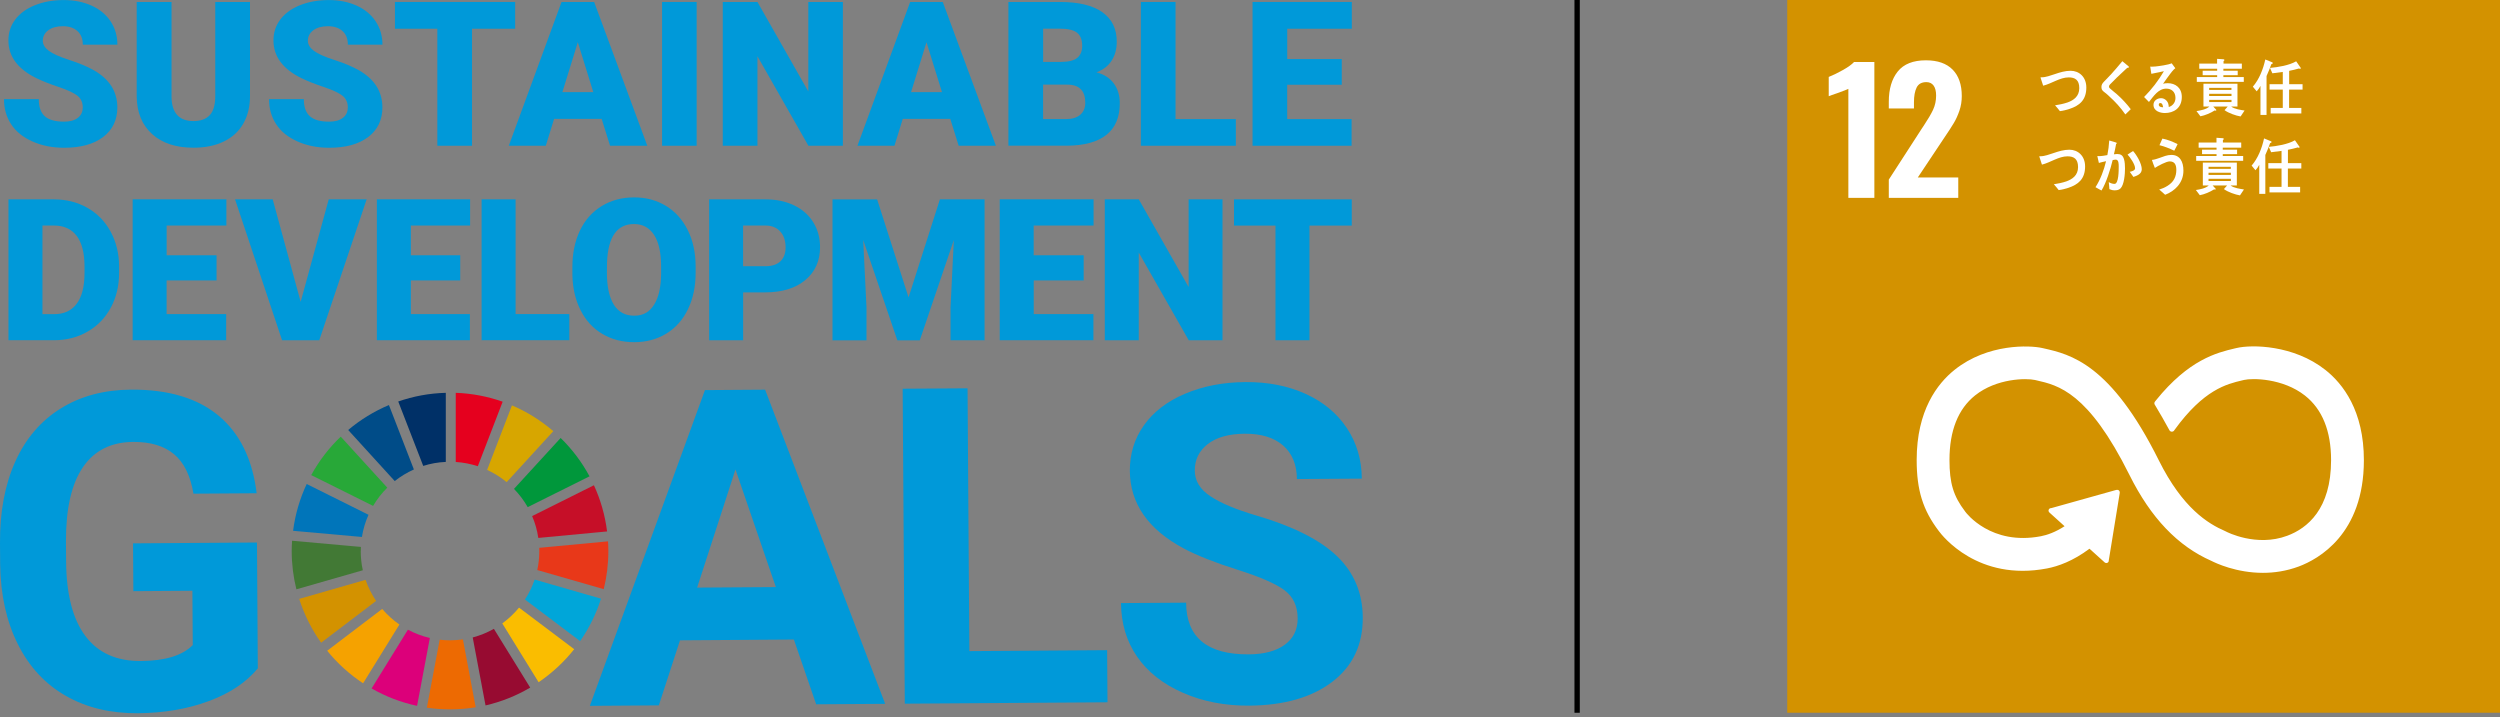 <svg width="488" height="140" viewBox="0 0 488 140" fill="none" xmlns="http://www.w3.org/2000/svg">
<rect x="0" y="0" width="488" height="140" fill="#808080" stroke="none"/>
<g clip-path="url(#clip0_13_268)">
<path d="M488 0H348.868V139.132H488V0Z" fill="#D39200"/>
<path d="M360.799 17.342C360.558 17.473 359.86 17.745 358.703 18.16C357.786 18.466 357.208 18.674 356.968 18.782V15.016C357.71 14.732 358.61 14.295 359.669 13.706C360.729 13.116 361.476 12.581 361.913 12.1H365.876V38.63H360.799V17.341V17.342Z" fill="white"/>
<path d="M368.693 35.061L375.112 25.137L375.505 24.548C376.334 23.303 376.946 22.261 377.339 21.419C377.732 20.579 377.929 19.657 377.929 18.651C377.929 17.799 377.765 17.15 377.437 16.703C377.109 16.256 376.64 16.031 376.029 16.031C375.112 16.031 374.478 16.381 374.13 17.08C373.78 17.779 373.605 18.739 373.605 19.962V21.173H368.693V19.863C368.693 17.374 369.277 15.404 370.445 13.951C371.613 12.499 373.442 11.773 375.931 11.773C378.223 11.773 379.964 12.379 381.155 13.591C382.344 14.802 382.94 16.523 382.94 18.749C382.94 19.754 382.787 20.704 382.482 21.598C382.176 22.494 381.816 23.291 381.401 23.99C380.987 24.689 380.342 25.682 379.469 26.97L374.36 34.635H382.253V38.63H368.694V35.06L368.693 35.061Z" fill="white"/>
<path d="M453.904 72.2C447.731 67.324 439.552 67.224 436.558 67.937L436.211 68.017C432.752 68.835 427.257 70.186 420.826 78.168C420.79 78.212 420.753 78.258 420.719 78.303L420.638 78.402C420.575 78.491 420.532 78.595 420.532 78.712C420.532 78.809 420.556 78.897 420.601 78.979L420.751 79.226C421.559 80.576 422.577 82.314 423.436 83.916C423.445 83.933 423.454 83.945 423.46 83.965C423.551 84.142 423.735 84.267 423.951 84.267C424.101 84.267 424.234 84.207 424.331 84.112C424.371 84.059 424.412 84.005 424.448 83.949C430.156 76.054 434.645 74.964 437.682 74.25L438.044 74.164C439.62 73.786 445.612 73.808 449.938 77.224C453.313 79.889 455.027 84.13 455.027 89.827C455.027 99.385 450.379 103.124 446.477 104.577C440.435 106.835 434.639 103.816 434.597 103.793L434.338 103.667C431.018 102.225 426.064 99.227 421.396 89.85C411.986 70.951 404.114 69.172 398.906 67.993L398.627 67.931C396.256 67.393 388.02 67.012 381.547 72.18C378.164 74.879 374.135 80.125 374.135 89.789C374.135 95.678 375.344 99.567 378.454 103.657C379.136 104.59 386.104 113.542 399.578 110.96C401.734 110.548 404.656 109.518 407.869 107.109L410.834 109.785C411.028 109.96 411.337 109.945 411.515 109.751C411.6 109.66 411.635 109.544 411.633 109.43V109.389L413.773 96.231L413.775 96.085C413.773 95.957 413.721 95.827 413.615 95.734C413.525 95.649 413.413 95.616 413.302 95.616L413.21 95.625L413.071 95.639L400.467 99.168L400.238 99.205C400.147 99.224 400.061 99.272 399.997 99.346C399.814 99.546 399.831 99.852 400.033 100.03L400.181 100.166L403.005 102.717C401.181 103.898 399.592 104.44 398.379 104.674C388.631 106.534 383.819 100.149 383.635 99.899L383.568 99.806C381.302 96.832 380.538 94.305 380.538 89.79C380.538 84.076 382.221 79.834 385.541 77.182C389.757 73.818 395.571 73.799 397.212 74.172L397.495 74.236C401.763 75.202 407.611 76.524 415.666 92.704C419.849 101.104 425.09 106.595 431.684 109.493C432.524 109.921 436.527 111.819 441.723 111.819C443.896 111.819 446.276 111.487 448.718 110.579C452.539 109.153 461.43 104.279 461.43 89.827C461.43 80.168 457.34 74.911 453.908 72.201" fill="white"/>
<path d="M403.994 21.251C403.372 21.454 402.737 21.621 402.094 21.693C401.781 21.314 401.483 20.907 401.146 20.56C401.962 20.43 402.789 20.272 403.586 19.998C404.76 19.581 405.876 18.817 405.876 17.205C405.876 15.593 405.046 15.107 403.81 15.107C402.105 15.107 400.502 16.312 398.826 16.728C398.777 16.56 398.316 15.225 398.316 15.164C398.316 15.045 398.47 15.092 398.542 15.092C399.359 15.092 400.298 14.722 401.085 14.473C402.094 14.127 403.116 13.816 404.179 13.816C405.853 13.816 407.251 15.022 407.251 17.086C407.251 19.569 405.863 20.631 403.994 21.25V21.251Z" fill="white"/>
<path d="M414.866 22.339C413.966 21.025 412.924 19.891 411.789 18.864C411.504 18.59 411.209 18.314 410.902 18.088C410.717 17.944 410.535 17.825 410.391 17.636C410.247 17.443 410.198 17.228 410.198 16.991C410.198 16.538 410.391 16.274 410.665 15.976C411.158 15.45 411.667 14.961 412.147 14.427C412.863 13.615 413.588 12.801 414.283 11.943C414.579 12.193 414.874 12.431 415.173 12.683C415.284 12.767 415.416 12.863 415.508 12.97C415.538 13.003 415.561 13.028 415.561 13.078C415.561 13.245 415.335 13.267 415.223 13.245C414.548 13.889 413.853 14.518 413.168 15.178C412.882 15.45 412.619 15.75 412.331 16.025C412.198 16.157 412.048 16.276 411.924 16.42C411.81 16.539 411.677 16.717 411.677 16.896C411.677 17.063 411.759 17.161 411.861 17.256C412.292 17.66 412.772 18.007 413.21 18.39C414.192 19.262 415.109 20.237 415.925 21.315C415.568 21.647 415.223 22.007 414.865 22.341L414.866 22.339Z" fill="white"/>
<path d="M422.576 22.064C421.73 22.064 420.361 21.717 420.361 20.465C420.361 19.581 421.18 19.164 421.833 19.164C422.434 19.164 423.027 19.569 423.243 20.235C423.304 20.453 423.334 20.665 423.345 20.893C424.062 20.678 424.651 20.034 424.651 19.125C424.651 17.896 423.846 17.301 422.865 17.301C421.323 17.301 420.433 18.72 419.473 19.902C419.159 19.58 418.839 19.259 418.524 18.935C419.993 17.456 421.303 15.762 422.394 13.9C421.577 14.088 420.761 14.245 419.944 14.412L419.721 13.002C419.832 13.017 419.935 13.017 420.045 13.017C420.507 13.017 420.955 12.957 421.404 12.898C422.029 12.813 422.661 12.715 423.275 12.562C423.49 12.515 423.703 12.43 423.917 12.359C424.152 12.682 424.388 12.992 424.623 13.316C424.52 13.4 424.408 13.483 424.317 13.578C424.081 13.816 423.856 14.114 423.652 14.377C423.162 15.022 422.701 15.691 422.231 16.346C422.538 16.264 422.853 16.239 423.17 16.239C424.59 16.239 425.889 17.101 425.889 18.924C425.889 21.143 424.267 22.064 422.577 22.064H422.576ZM421.712 20.118C421.515 20.118 421.394 20.201 421.394 20.439C421.394 20.882 421.975 20.942 422.241 20.942C422.188 20.597 422.087 20.118 421.71 20.118H421.712Z" fill="white"/>
<path d="M437.364 22.733C436.435 22.578 435.016 22.086 434.23 21.501L434.852 20.799H432.031L432.636 21.456C432.636 21.551 432.564 21.61 432.505 21.61C432.441 21.61 432.382 21.588 432.32 21.552C431.554 22.051 430.39 22.543 429.521 22.699L428.754 21.684C429.51 21.575 430.665 21.362 431.267 20.8H430.113V16.339H436.753V20.8H435.537C436.131 21.289 437.416 21.467 438.141 21.575L437.364 22.734V22.733ZM428.817 15.976V15.045H432.79V14.676H429.959V13.803H432.79V13.411H429.297V12.42H432.777V11.488L434.034 11.572C434.106 11.572 434.2 11.62 434.2 11.717C434.2 11.822 434.116 11.896 434.034 11.92V12.421H437.608V13.412H434.003V13.804H436.801V14.677H434.003V15.046H437.988V15.977H428.817V15.976ZM435.577 17.147H431.228V17.552H435.577V17.147ZM435.589 18.304H431.228V18.733H435.589V18.304ZM435.589 19.498H431.228V19.927H435.589V19.498Z" fill="white"/>
<path d="M443.371 12.515C443.084 13.302 442.777 14.088 442.43 14.843V22.433H441.245V16.763C441.04 17.16 440.797 17.517 440.501 17.827L439.756 16.919C440.979 15.513 441.766 13.532 442.185 11.609L443.544 12.168C443.594 12.193 443.645 12.241 443.645 12.314C443.645 12.444 443.452 12.504 443.372 12.516L443.371 12.515ZM446.833 17.492V21.071H449.223V22.148H443.239V21.071H445.599V17.492H443.016V16.431H445.599V14.043C444.923 14.15 444.238 14.235 443.564 14.308L443.104 13.256C444.638 13.123 446.844 12.767 448.213 11.966L449.133 13.293C449.121 13.387 449.029 13.435 448.956 13.435C448.899 13.435 448.825 13.4 448.776 13.364C448.131 13.543 447.498 13.709 446.845 13.828V16.431H449.46V17.492H446.834H446.833Z" fill="white"/>
<path d="M403.755 36.661C403.133 36.864 402.498 37.031 401.855 37.102C401.542 36.719 401.244 36.316 400.907 35.966C401.723 35.837 402.55 35.683 403.347 35.407C404.521 34.987 405.637 34.225 405.637 32.614C405.637 31.003 404.807 30.514 403.572 30.514C401.866 30.514 400.263 31.72 398.587 32.135C398.538 31.968 398.077 30.631 398.077 30.571C398.077 30.454 398.231 30.502 398.303 30.502C399.12 30.502 400.059 30.13 400.846 29.88C401.855 29.535 402.877 29.223 403.941 29.223C405.614 29.223 407.012 30.43 407.012 32.494C407.012 34.976 405.624 36.039 403.755 36.66V36.661Z" fill="white"/>
<path d="M413.909 36.792C413.593 37.103 413.154 37.153 412.754 37.153C412.42 37.153 412.071 37.068 411.754 36.922C411.716 36.458 411.693 36.004 411.631 35.55C411.99 35.752 412.358 35.898 412.754 35.898C413.584 35.898 413.572 33.199 413.572 32.533C413.572 32.042 413.584 31.159 413 31.159C412.796 31.159 412.593 31.206 412.388 31.254C411.982 32.998 411.111 35.752 410.211 37.187C409.814 36.994 409.437 36.746 409.039 36.54C409.988 35.072 410.681 33.235 411.101 31.469C410.631 31.564 410.162 31.671 409.701 31.805C409.661 31.647 409.405 30.551 409.405 30.503C409.405 30.468 409.428 30.455 409.454 30.455C409.548 30.455 409.631 30.477 409.722 30.477C410.26 30.477 410.823 30.372 411.356 30.275C411.55 29.333 411.664 28.377 411.722 27.425C412.051 27.509 412.358 27.602 412.675 27.697C412.809 27.734 412.951 27.77 413.074 27.83C413.123 27.852 413.196 27.877 413.196 27.949C413.196 28.034 413.114 28.081 413.063 28.104C412.94 28.784 412.809 29.463 412.636 30.12C412.839 30.097 413.043 30.062 413.249 30.062C413.942 30.062 414.371 30.289 414.605 31.076C414.769 31.614 414.801 32.317 414.801 32.89C414.801 33.952 414.646 36.077 413.91 36.792H413.909ZM416.444 34.537C416.218 34.191 415.973 33.869 415.727 33.536C416.023 33.486 416.768 33.308 416.768 32.854C416.768 32.065 415.787 30.693 415.299 30.169C415.657 29.941 416.012 29.704 416.369 29.476C417.064 30.238 418.073 31.922 418.073 33.043C418.073 34.001 417.064 34.322 416.442 34.537H416.444Z" fill="white"/>
<path d="M422.632 38.02C422.252 37.675 421.875 37.318 421.476 37.006C422.5 36.696 423.856 36.027 424.417 34.931C424.694 34.406 424.819 33.784 424.819 33.177C424.819 32.113 424.468 31.505 423.521 31.505C422.856 31.505 421.233 32.377 420.629 32.784C420.556 32.604 420.067 31.374 420.067 31.267C420.067 31.183 420.168 31.195 420.209 31.195C420.434 31.195 421.233 30.945 421.476 30.85C422.274 30.563 423.01 30.24 423.856 30.24C425.49 30.24 426.204 31.529 426.204 33.309C426.204 35.754 424.459 37.331 422.632 38.022V38.02ZM424.417 29.418C423.479 28.975 422.528 28.58 421.528 28.341C421.722 27.911 421.907 27.482 422.1 27.053C423.122 27.256 424.111 27.648 425.066 28.137C424.86 28.567 424.653 28.997 424.417 29.417V29.418Z" fill="white"/>
<path d="M437.243 38.141C436.315 37.983 434.894 37.496 434.108 36.909L434.73 36.206H431.912L432.517 36.864C432.517 36.959 432.444 37.019 432.384 37.019C432.323 37.019 432.261 36.993 432.198 36.959C431.433 37.461 430.269 37.95 429.403 38.103L428.635 37.089C429.391 36.984 430.543 36.767 431.146 36.206H429.994V31.743H436.631V36.206H435.415C436.008 36.696 437.296 36.874 438.02 36.984L437.243 38.141ZM428.694 31.384V30.455H432.67V30.082H429.84V29.213H432.67V28.819H429.175V27.828H432.657V26.896L433.912 26.979C433.986 26.979 434.075 27.029 434.075 27.123C434.075 27.231 433.996 27.303 433.912 27.325V27.828H437.487V28.819H433.884V29.213H436.682V30.082H433.884V30.455H437.866V31.384H428.693H428.694ZM435.458 32.555H431.104V32.959H435.458V32.555ZM435.466 33.714H431.104V34.143H435.466V33.714ZM435.466 34.905H431.104V35.337H435.466V34.905Z" fill="white"/>
<path d="M443.134 27.924C442.846 28.711 442.54 29.5 442.193 30.252V37.842H441.007V32.174C440.804 32.568 440.558 32.925 440.263 33.236L439.515 32.328C440.742 30.921 441.528 28.94 441.945 27.018L443.304 27.578C443.357 27.601 443.409 27.65 443.409 27.723C443.409 27.853 443.212 27.913 443.133 27.925L443.134 27.924ZM446.594 32.9V36.48H448.985V37.554H443V36.48H445.358V32.9H442.775V31.839H445.358V29.453C444.683 29.558 444 29.645 443.326 29.714L442.865 28.665C444.397 28.534 446.604 28.175 447.972 27.375L448.891 28.699C448.881 28.795 448.791 28.842 448.718 28.842C448.657 28.842 448.584 28.807 448.535 28.774C447.892 28.953 447.258 29.118 446.604 29.238V31.841H449.218V32.902H446.593L446.594 32.9Z" fill="white"/>
</g>
<g clip-path="url(#clip1_13_268)">
<path d="M50.337 130.452C48.073 133.193 44.865 135.343 40.712 136.869C36.559 138.406 31.948 139.184 26.881 139.226C21.565 139.257 16.883 138.136 12.864 135.841C8.836 133.546 5.721 130.193 3.509 125.79C1.277 121.378 0.125 116.196 0.031 110.226L-1.44867e-06 106.042C-0.042 99.906 0.955 94.59 2.99 90.083C5.025 85.577 7.985 82.13 11.868 79.721C15.751 77.312 20.309 76.097 25.542 76.056C32.831 76.004 38.542 77.707 42.684 81.154C46.817 84.601 49.288 89.647 50.098 96.282L37.763 96.365C37.171 92.845 35.915 90.281 33.973 88.661C32.032 87.041 29.373 86.242 25.999 86.262C21.69 86.293 18.419 87.934 16.197 91.184C13.965 94.434 12.864 99.262 12.875 105.647L12.906 109.572C12.948 116.02 14.204 120.879 16.675 124.16C19.146 127.441 22.749 129.061 27.473 129.03C32.229 128.999 35.614 127.96 37.628 125.915L37.555 115.314L26.03 115.397L25.968 106.063L50.16 105.897L50.326 130.432L50.337 130.452Z" fill="#0099D9"/>
<path d="M154.945 124.834L132.736 124.99L128.604 137.688L115.137 137.782L137.606 76.148L149.349 76.065L172.783 137.387L159.316 137.481L154.966 124.845L154.945 124.834ZM136.079 114.7L151.446 114.597L143.565 91.64L136.079 114.7Z" fill="#0099D9"/>
<path d="M189.209 127.098L216.111 126.911L216.184 137.087L176.614 137.357L176.199 75.879L188.866 75.796L189.219 127.098H189.209Z" fill="#0099D9"/>
<path d="M253.303 120.702C253.282 118.314 252.431 116.476 250.728 115.21C249.025 113.943 245.983 112.614 241.581 111.223C237.178 109.831 233.69 108.45 231.125 107.09C224.117 103.363 220.597 98.306 220.545 91.921C220.524 88.598 221.438 85.629 223.296 83.012C225.155 80.395 227.823 78.34 231.322 76.855C234.821 75.37 238.746 74.612 243.107 74.581C247.499 74.55 251.413 75.318 254.861 76.886C258.308 78.454 260.987 80.676 262.907 83.562C264.828 86.449 265.804 89.74 265.825 93.426L253.158 93.509C253.137 90.695 252.234 88.515 250.458 86.957C248.672 85.41 246.18 84.642 242.972 84.663C239.878 84.684 237.469 85.359 235.766 86.677C234.053 87.996 233.212 89.73 233.222 91.869C233.233 93.873 234.25 95.534 236.275 96.873C238.3 98.213 241.269 99.459 245.184 100.611C252.41 102.729 257.674 105.387 260.987 108.564C264.299 111.752 265.981 115.739 266.012 120.526C266.043 125.842 264.06 130.036 260.062 133.089C256.055 136.142 250.645 137.689 243.834 137.741C239.11 137.772 234.79 136.941 230.897 135.228C227.003 133.525 224.023 131.168 221.957 128.178C219.891 125.177 218.852 121.699 218.821 117.722L231.53 117.639C231.572 124.419 235.652 127.783 243.761 127.731C246.772 127.711 249.119 127.077 250.801 125.842C252.483 124.606 253.314 122.893 253.303 120.692V120.702Z" fill="#0099D9"/>
<path d="M72.826 98.752C73.594 97.444 74.529 96.25 75.599 95.191L66.513 85.234C64.229 87.414 62.277 89.948 60.751 92.741L72.826 98.752Z" fill="#28A838"/>
<path d="M95.087 91.724C96.458 92.357 97.745 93.157 98.898 94.112L108.004 84.165C105.605 82.099 102.885 80.386 99.936 79.129L95.087 91.724Z" fill="#D7A600"/>
<path d="M115.947 94.714L103.871 100.736C104.453 102.086 104.858 103.509 105.076 105.004L118.501 103.737C118.106 100.56 117.224 97.528 115.936 94.725" fill="#C60F28"/>
<path d="M103.01 98.991L115.075 92.979C113.579 90.197 111.669 87.674 109.437 85.493L100.331 95.43C101.369 96.499 102.272 97.693 103.01 98.991Z" fill="#00973B"/>
<path d="M70.428 107.568C70.428 107.298 70.428 107.028 70.448 106.758L57.013 105.554C56.971 106.218 56.94 106.893 56.94 107.568C56.94 110.143 57.262 112.645 57.854 115.033L70.822 111.316C70.552 110.112 70.417 108.855 70.417 107.568" fill="#427935"/>
<path d="M101.317 118.605C100.362 119.768 99.261 120.806 98.046 121.689L105.138 133.172C107.765 131.386 110.111 129.206 112.084 126.724L101.327 118.615L101.317 118.605Z" fill="#FABD00"/>
<path d="M105.273 107.568C105.273 108.835 105.138 110.081 104.878 111.275L117.847 115.002C118.439 112.625 118.75 110.133 118.75 107.568C118.75 106.935 118.729 106.301 118.688 105.668L105.263 106.935C105.263 107.142 105.273 107.35 105.273 107.568Z" fill="#E83819"/>
<path d="M74.602 118.864L63.866 127.025C65.859 129.486 68.227 131.625 70.874 133.38L77.966 121.906C76.72 121.045 75.588 120.017 74.602 118.864Z" fill="#F5A200"/>
<path d="M70.646 104.817C70.885 103.301 71.321 101.848 71.933 100.487L59.868 94.476C58.539 97.31 57.626 100.384 57.21 103.613L70.656 104.817H70.646Z" fill="#0075BA"/>
<path d="M103.487 134.211L96.406 122.749C95.118 123.475 93.737 124.046 92.273 124.431L94.776 137.7C97.88 136.984 100.819 135.8 103.487 134.222" fill="#970B31"/>
<path d="M104.359 113.144C103.892 114.525 103.259 115.822 102.47 117.027L113.237 125.146C114.981 122.634 116.372 119.851 117.317 116.861L104.359 113.133V113.144Z" fill="#00A6D9"/>
<path d="M90.363 124.804C89.543 124.918 88.702 124.991 87.85 124.991C87.165 124.991 86.49 124.95 85.826 124.867L83.323 138.136C84.798 138.354 86.314 138.468 87.85 138.468C89.553 138.468 91.225 138.323 92.855 138.063L90.363 124.815V124.804Z" fill="#ED6A02"/>
<path d="M88.961 90.177C90.457 90.27 91.9 90.561 93.27 91.007L98.119 78.413C95.233 77.395 92.159 76.793 88.961 76.679V90.166V90.177Z" fill="#E5001E"/>
<path d="M83.905 124.534C82.399 124.181 80.956 123.63 79.627 122.914L72.535 134.387C75.266 135.945 78.246 137.108 81.413 137.782L83.905 124.534Z" fill="#DC007A"/>
<path d="M82.617 90.945C84.019 90.499 85.493 90.228 87.02 90.166V76.679C83.78 76.762 80.665 77.354 77.737 78.371L82.617 90.955V90.945Z" fill="#003067"/>
<path d="M73.418 117.307C72.567 116.04 71.861 114.659 71.362 113.185L58.404 116.902C59.391 119.996 60.844 122.872 62.682 125.457L73.418 117.296V117.307Z" fill="#D39200"/>
<path d="M77.052 93.904C78.194 93 79.44 92.242 80.79 91.64L75.92 79.066C73.013 80.281 70.345 81.932 67.967 83.936L77.052 93.904Z" fill="#004C88"/>
<path d="M16.156 20.995C16.156 20.008 15.803 19.23 15.107 18.679C14.401 18.129 13.176 17.558 11.411 16.966C9.646 16.374 8.213 15.803 7.092 15.253C3.458 13.467 1.641 11.017 1.641 7.891C1.641 6.334 2.097 4.963 3.001 3.78C3.904 2.596 5.191 1.662 6.842 1.008C8.504 0.343 10.362 0.011 12.428 0.011C14.495 0.011 16.26 0.374 17.859 1.091C19.458 1.807 20.704 2.835 21.586 4.164C22.469 5.493 22.915 7.019 22.915 8.722H16.166C16.166 7.58 15.813 6.687 15.118 6.064C14.422 5.431 13.467 5.119 12.273 5.119C11.079 5.119 10.113 5.389 9.407 5.919C8.711 6.448 8.358 7.133 8.358 7.954C8.358 8.67 8.742 9.324 9.511 9.906C10.279 10.487 11.639 11.1 13.581 11.723C15.523 12.346 17.111 13.021 18.357 13.737C21.389 15.481 22.905 17.89 22.905 20.964C22.905 23.414 21.981 25.345 20.133 26.747C18.284 28.149 15.741 28.844 12.522 28.844C10.248 28.844 8.192 28.439 6.344 27.619C4.496 26.799 3.115 25.688 2.18 24.265C1.246 22.843 0.779 21.213 0.779 19.354H7.569C7.569 20.86 7.953 21.971 8.732 22.677C9.511 23.393 10.767 23.746 12.522 23.746C13.643 23.746 14.526 23.507 15.169 23.019C15.813 22.542 16.145 21.857 16.145 20.984L16.156 20.995Z" fill="#0099D9"/>
<path d="M48.8 0.385V18.752C48.8 20.839 48.353 22.636 47.471 24.162C46.588 25.688 45.311 26.841 43.65 27.64C41.989 28.44 40.037 28.834 37.773 28.834C34.357 28.834 31.658 27.952 29.695 26.176C27.733 24.401 26.726 21.971 26.684 18.887V0.385H33.485V19.022C33.558 22.096 34.991 23.632 37.763 23.632C39.165 23.632 40.224 23.248 40.94 22.48C41.657 21.711 42.02 20.455 42.02 18.721V0.385H48.79H48.8Z" fill="#0099D9"/>
<path d="M67.894 20.995C67.894 20.008 67.541 19.23 66.846 18.679C66.14 18.129 64.914 17.558 63.149 16.966C61.384 16.374 59.951 15.803 58.83 15.253C55.196 13.467 53.379 11.017 53.379 7.891C53.379 6.334 53.836 4.963 54.739 3.78C55.642 2.596 56.93 1.662 58.581 1.008C60.242 0.343 62.101 0.011 64.167 0.011C66.233 0.011 67.998 0.374 69.597 1.091C71.196 1.807 72.442 2.835 73.325 4.164C74.207 5.493 74.654 7.019 74.654 8.722H67.905C67.905 7.58 67.552 6.687 66.856 6.064C66.16 5.431 65.205 5.119 64.011 5.119C62.817 5.119 61.851 5.389 61.145 5.919C60.45 6.448 60.097 7.133 60.097 7.954C60.097 8.67 60.481 9.324 61.249 9.906C62.017 10.487 63.378 11.1 65.319 11.723C67.261 12.346 68.85 13.021 70.096 13.737C73.127 15.481 74.643 17.89 74.643 20.964C74.643 23.414 73.719 25.345 71.871 26.747C70.023 28.149 67.479 28.844 64.26 28.844C61.986 28.844 59.931 28.439 58.082 27.619C56.234 26.799 54.853 25.688 53.919 24.265C52.984 22.843 52.517 21.213 52.517 19.354H59.308C59.308 20.86 59.692 21.971 60.471 22.677C61.249 23.393 62.505 23.746 64.26 23.746C65.382 23.746 66.264 23.507 66.908 23.019C67.552 22.542 67.884 21.857 67.884 20.984L67.894 20.995Z" fill="#0099D9"/>
<path d="M100.559 5.607H92.139V28.45H85.369V5.607H77.094V0.385H100.559V5.607Z" fill="#0099D9"/>
<path d="M117.431 23.207H108.159L106.54 28.45H99.313L109.613 0.385H115.978L126.35 28.45H119.082L117.442 23.207H117.431ZM109.779 17.984H115.812L112.79 8.245L109.779 17.984Z" fill="#0099D9"/>
<path d="M135.986 28.45H129.237V0.385H135.986V28.45Z" fill="#0099D9"/>
<path d="M164.529 28.45H157.8L147.854 10.986V28.45H141.084V0.385H147.854L157.78 17.849V0.385H164.529V28.45Z" fill="#0099D9"/>
<path d="M185.492 23.207H176.22L174.6 28.45H167.374L177.663 0.385H184.028L194.401 28.45H187.132L185.492 23.207ZM177.84 17.984H183.872L180.851 8.245L177.84 17.984Z" fill="#0099D9"/>
<path d="M196.841 28.45V0.385H206.922C210.536 0.385 213.277 1.049 215.166 2.368C217.046 3.697 217.991 5.618 217.991 8.13C217.991 9.584 217.658 10.82 216.983 11.848C216.319 12.876 215.333 13.633 214.035 14.121C215.499 14.506 216.62 15.222 217.409 16.281C218.188 17.34 218.582 18.617 218.582 20.133C218.582 22.885 217.71 24.951 215.966 26.332C214.222 27.713 211.647 28.419 208.231 28.44H196.841V28.45ZM203.61 12.086H207.14C208.615 12.076 209.674 11.806 210.297 11.277C210.93 10.747 211.242 9.968 211.242 8.94C211.242 7.757 210.899 6.905 210.224 6.376C209.539 5.857 208.449 5.597 206.933 5.597H203.621V12.097L203.61 12.086ZM203.61 16.52V23.248H208.044C209.269 23.248 210.203 22.968 210.858 22.407C211.512 21.846 211.844 21.057 211.844 20.05C211.844 17.714 210.681 16.53 208.355 16.52H203.61Z" fill="#0099D9"/>
<path d="M229.464 23.248H241.238V28.45H222.694V0.385H229.464V23.248Z" fill="#0099D9"/>
<path d="M261.9 16.541H251.258V23.248H263.831V28.45H244.498V0.385H263.873V5.607H251.268V11.526H261.911V16.541H261.9Z" fill="#0099D9"/>
<path d="M1.651 66.42V38.916H10.508C12.937 38.916 15.118 39.466 17.059 40.566C19.001 41.667 20.517 43.224 21.597 45.228C22.687 47.232 23.237 49.485 23.247 51.977V53.244C23.247 55.767 22.718 58.02 21.648 60.014C20.579 62.007 19.084 63.575 17.153 64.697C15.221 65.828 13.062 66.389 10.684 66.41H1.651V66.42ZM8.286 44.034V61.322H10.591C12.491 61.322 13.955 60.647 14.972 59.287C15.99 57.937 16.499 55.923 16.499 53.254V52.06C16.499 49.402 15.99 47.398 14.972 46.049C13.955 44.699 12.47 44.024 10.518 44.024H8.286V44.034Z" fill="#0099D9"/>
<path d="M42.259 54.74H32.52V61.312H44.148V66.41H25.895V38.906H44.19V44.025H32.53V49.829H42.269V54.74H42.259Z" fill="#0099D9"/>
<path d="M58.685 58.934L64.167 38.916H71.57L62.319 66.42H55.061L45.882 38.916H53.233L58.695 58.934H58.685Z" fill="#0099D9"/>
<path d="M89.834 54.74H80.198V61.312H91.723V66.41H73.563V38.906H91.765V44.025H80.198V49.829H89.834V54.74Z" fill="#0099D9"/>
<path d="M100.632 61.312H111.129V66.41H94.007V38.906H100.642V61.302L100.632 61.312Z" fill="#0099D9"/>
<path d="M135.789 53.233C135.789 55.912 135.29 58.29 134.293 60.356C133.297 62.422 131.885 64.011 130.057 65.122C128.23 66.233 126.143 66.794 123.796 66.794C121.45 66.794 119.373 66.254 117.566 65.174C115.749 64.094 114.337 62.557 113.33 60.553C112.313 58.55 111.783 56.255 111.731 53.659V52.112C111.731 49.423 112.23 47.045 113.216 44.979C114.202 42.923 115.625 41.335 117.463 40.213C119.311 39.092 121.408 38.531 123.765 38.531C126.122 38.531 128.167 39.081 129.995 40.193C131.822 41.303 133.245 42.882 134.252 44.927C135.269 46.973 135.778 49.319 135.789 51.967V53.233ZM129.05 52.081C129.05 49.35 128.593 47.274 127.679 45.862C126.766 44.45 125.458 43.733 123.765 43.733C120.443 43.733 118.688 46.225 118.491 51.209L118.47 53.233C118.47 55.933 118.916 57.999 119.809 59.453C120.702 60.896 122.031 61.623 123.796 61.623C125.561 61.623 126.766 60.917 127.669 59.484C128.572 58.062 129.04 56.016 129.05 53.348V52.081Z" fill="#0099D9"/>
<path d="M145.061 57.086V66.42H138.426V38.916H149.401C151.508 38.916 153.367 39.3 154.987 40.078C156.606 40.857 157.863 41.958 158.745 43.38C159.638 44.813 160.074 46.433 160.074 48.239C160.074 50.918 159.119 53.068 157.198 54.666C155.277 56.276 152.64 57.075 149.297 57.075H145.071L145.061 57.086ZM145.061 51.967H149.401C150.688 51.967 151.664 51.645 152.339 51.001C153.014 50.358 153.346 49.454 153.346 48.281C153.346 46.993 153.004 45.966 152.308 45.197C151.612 44.429 150.667 44.034 149.473 44.024H145.05V51.957L145.061 51.967Z" fill="#0099D9"/>
<path d="M171.215 38.916L177.352 58.051L183.467 38.916H192.189V66.42H185.544V60.003L186.188 46.858L179.542 66.43H175.161L168.495 46.848L169.139 60.014V66.43H162.504V38.926H171.215V38.916Z" fill="#0099D9"/>
<path d="M211.543 54.74H201.783V61.312H213.432V66.41H195.148V38.906H213.464V44.025H201.772V49.829H211.532V54.74H211.543Z" fill="#0099D9"/>
<path d="M238.632 66.42H232.039L222.289 49.309V66.42H215.654V38.916H222.289L232.018 56.027V38.916H238.632V66.42Z" fill="#0099D9"/>
<path d="M263.863 44.034H255.608V66.42H248.973V44.034H240.875V38.916H263.863V44.034Z" fill="#0099D9"/>
</g>
<line x1="307.855" y1="-2.26927e-08" x2="307.855" y2="139.132" stroke="black" stroke-width="1.038"/>
<defs>
<clipPath id="clip0_13_268">
<rect width="139.132" height="139.132" fill="white" transform="translate(348.868)"/>
</clipPath>
<clipPath id="clip1_13_268">
<rect width="266.012" height="139.225" fill="white"/>
</clipPath>
</defs>
</svg>
